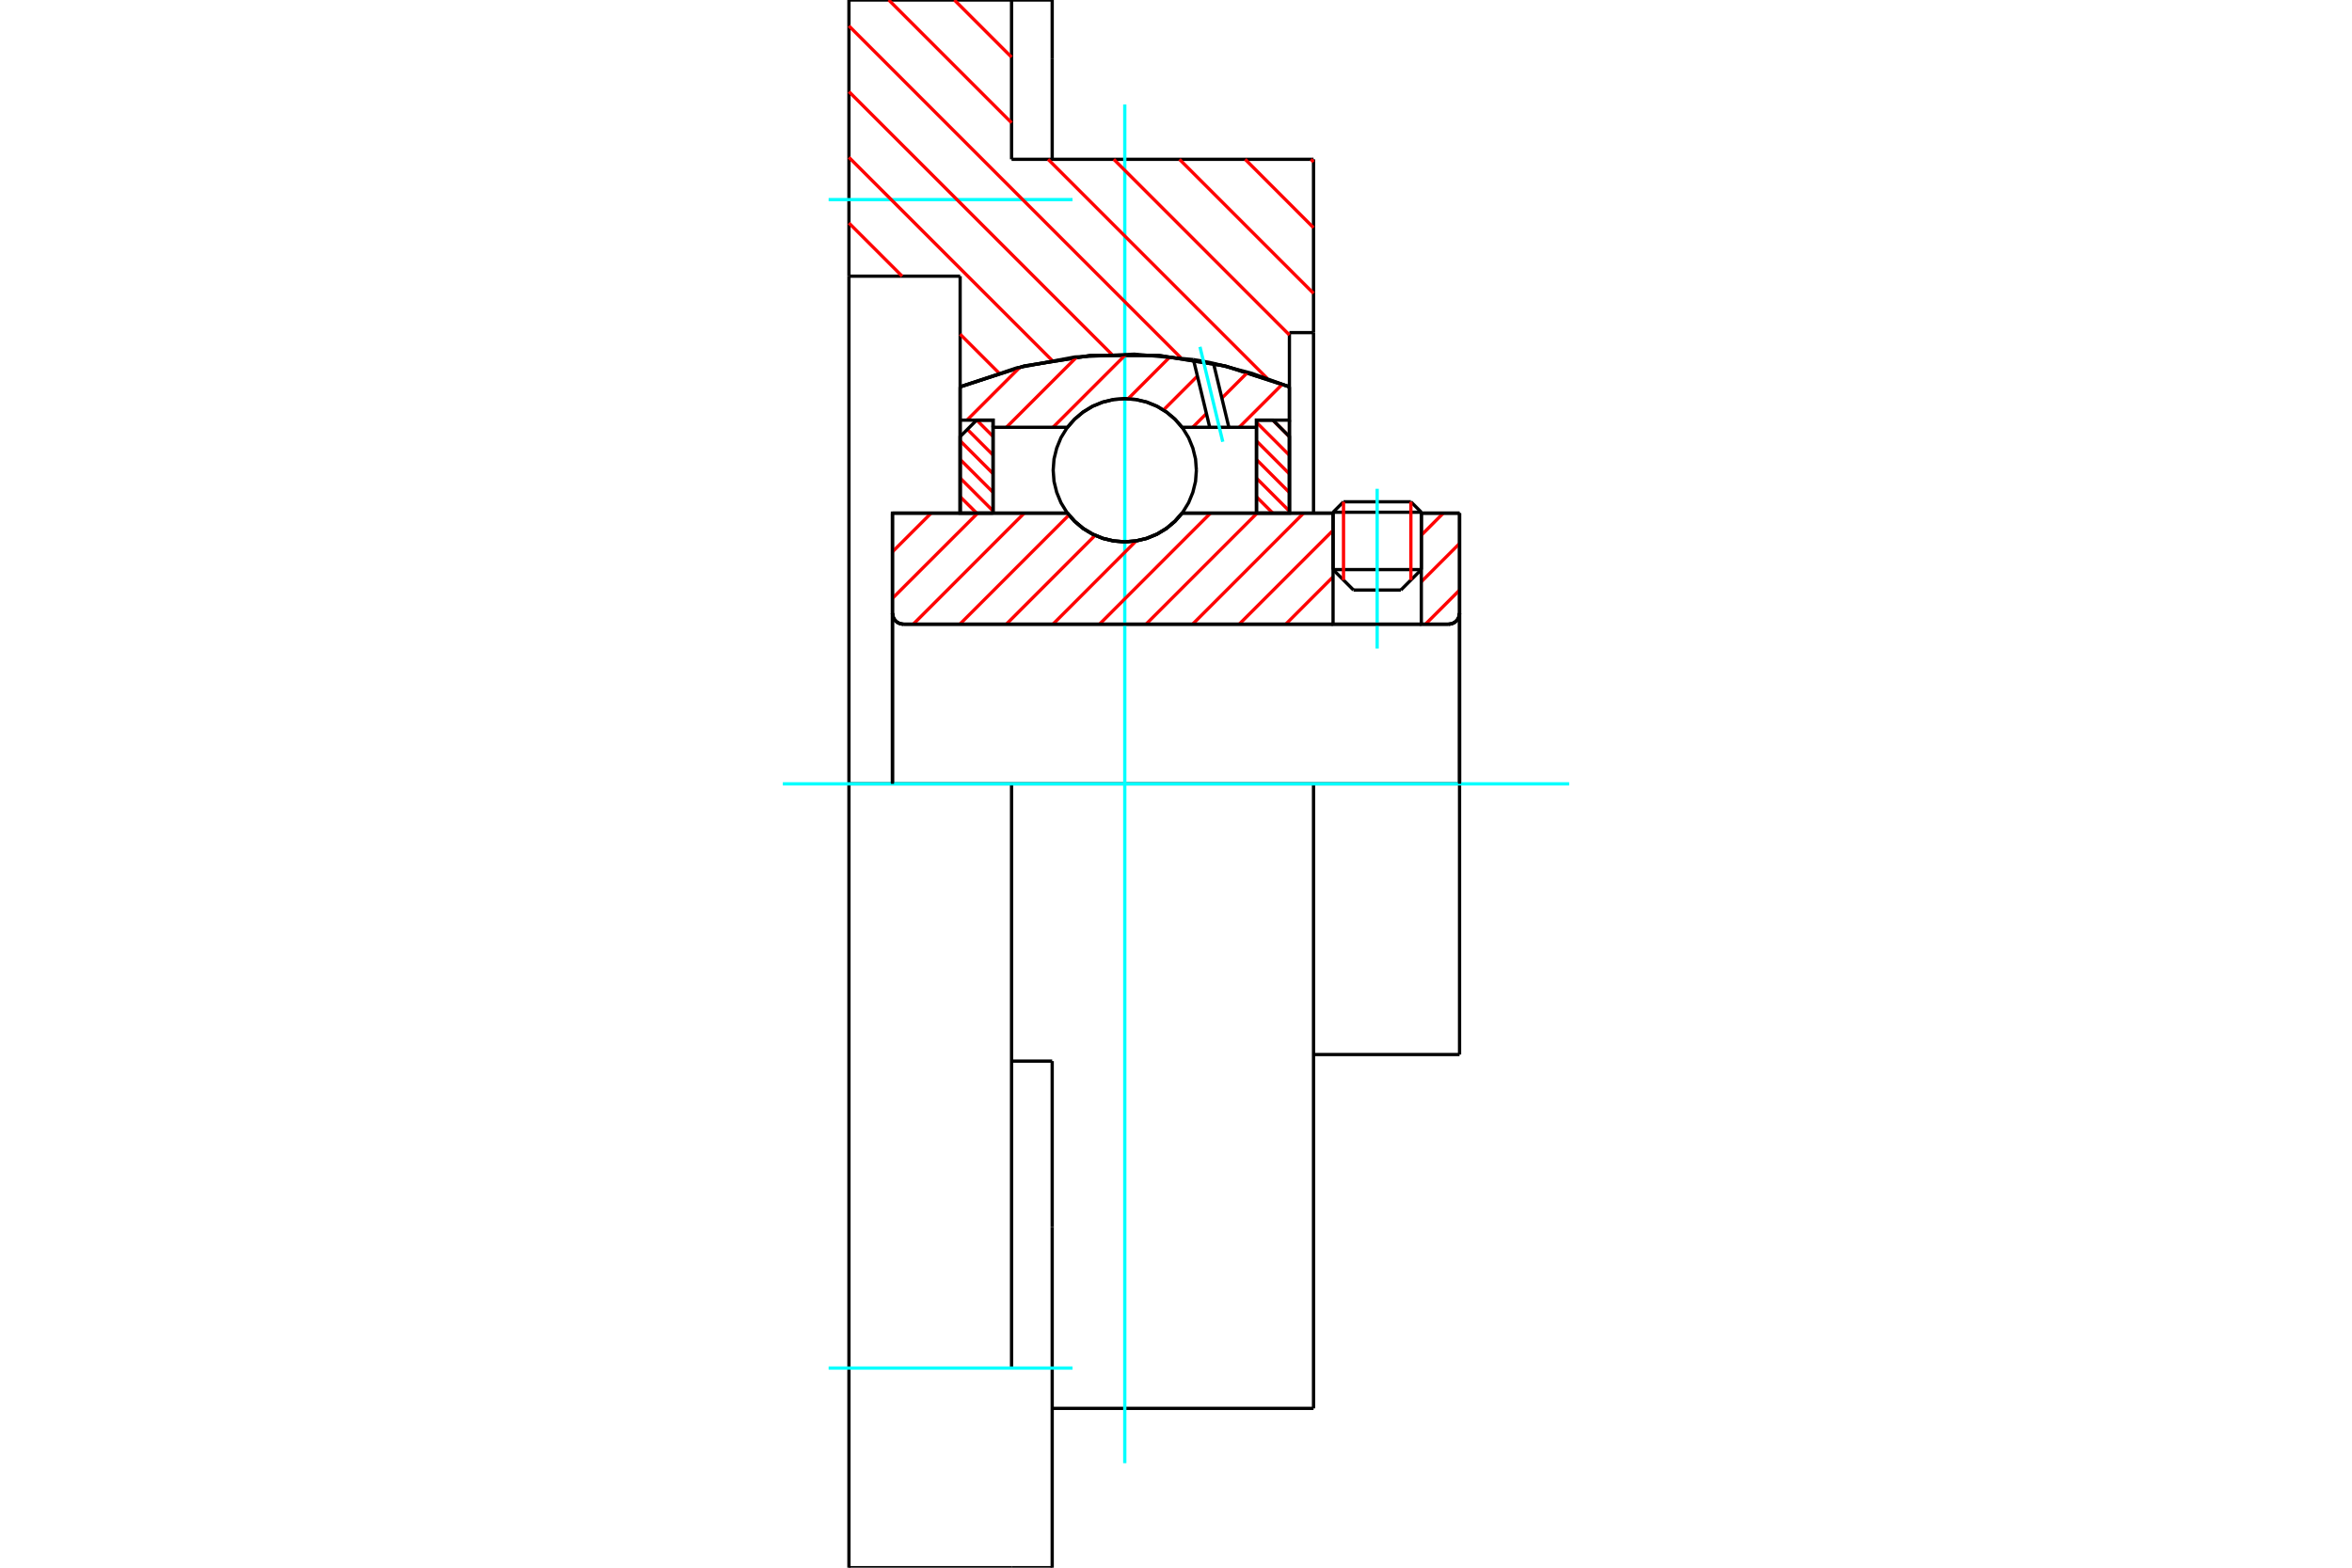 <?xml version="1.0" standalone="no"?>
<!DOCTYPE svg PUBLIC "-//W3C//DTD SVG 1.1//EN"
	"http://www.w3.org/Graphics/SVG/1.1/DTD/svg11.dtd">
<svg xmlns="http://www.w3.org/2000/svg" height="100%" width="100%" viewBox="0 0 36000 24000">
	<rect x="-1800" y="-1200" width="39600" height="26400" style="fill:#FFF"/>
	<g style="fill:none; fill-rule:evenodd" transform="matrix(1 0 0 1 0 0)">
		<g style="fill:none; stroke:#000; stroke-width:50; shape-rendering:geometricPrecision">
			<line x1="21755" y1="7842" x2="20404" y2="7842"/>
			<line x1="20564" y1="7682" x2="21595" y2="7682"/>
			<line x1="20404" y1="8720" x2="21755" y2="8720"/>
			<line x1="21442" y1="9033" x2="20717" y2="9033"/>
			<polyline points="22172,9556 22198,9553 22224,9547 22248,9537 22270,9524 22290,9506 22308,9486 22321,9464 22331,9440 22337,9414 22340,9388"/>
			<line x1="22340" y1="7856" x2="22340" y2="9388"/>
			<line x1="21755" y1="7856" x2="22340" y2="7856"/>
			<line x1="18093" y1="7856" x2="20404" y2="7856"/>
			<polyline points="16339,7856 16451,7983 16581,8092 16726,8179 16883,8243 17047,8282 17216,8295 17385,8282 17549,8243 17706,8179 17851,8092 17981,7983 18093,7856"/>
			<line x1="13660" y1="7856" x2="16339" y2="7856"/>
			<line x1="13660" y1="9388" x2="13660" y2="7856"/>
			<polyline points="13660,9388 13663,9414 13669,9440 13679,9464 13692,9486 13710,9506 13730,9524 13752,9537 13776,9547 13802,9553 13828,9556"/>
			<line x1="22172" y1="9556" x2="13828" y2="9556"/>
			<line x1="22340" y1="12000" x2="20105" y2="12000"/>
			<line x1="22340" y1="9388" x2="22340" y2="12000"/>
			<line x1="22340" y1="16144" x2="22340" y2="12000"/>
			<line x1="13660" y1="9388" x2="13660" y2="12000"/>
			<line x1="20564" y1="7682" x2="20404" y2="7842"/>
			<line x1="21755" y1="7842" x2="21595" y2="7682"/>
			<line x1="21442" y1="9033" x2="21755" y2="8720"/>
			<line x1="20404" y1="8720" x2="20717" y2="9033"/>
			<line x1="20404" y1="7842" x2="20404" y2="8720"/>
			<line x1="21755" y1="8720" x2="21755" y2="7842"/>
			<polyline points="22172,9556 22198,9553 22224,9547 22248,9537 22270,9524 22290,9506 22308,9486 22321,9464 22331,9440 22337,9414 22340,9388"/>
			<line x1="20105" y1="16144" x2="22340" y2="16144"/>
			<polyline points="13660,9388 13663,9414 13669,9440 13679,9464 13692,9486 13710,9506 13730,9524 13752,9537 13776,9547 13802,9553 13828,9556"/>
			<polyline points="20105,12000 15483,12000 12994,12000"/>
			<line x1="15483" y1="2439" x2="20105" y2="2439"/>
			<line x1="15483" y1="0" x2="15483" y2="2439"/>
			<line x1="12994" y1="0" x2="15483" y2="0"/>
			<line x1="12994" y1="4228" x2="12994" y2="0"/>
			<line x1="14696" y1="4228" x2="12994" y2="4228"/>
			<line x1="14696" y1="5922" x2="14696" y2="4228"/>
			<polyline points="19736,5922 18753,5603 17733,5441 16699,5441 15679,5603 14696,5922"/>
			<line x1="19736" y1="5092" x2="19736" y2="5922"/>
			<line x1="20105" y1="5092" x2="19736" y2="5092"/>
			<line x1="20105" y1="2439" x2="20105" y2="5092"/>
			<line x1="14696" y1="7856" x2="14696" y2="5922"/>
			<line x1="19736" y1="5922" x2="19736" y2="7856"/>
			<line x1="20105" y1="5092" x2="20105" y2="7856"/>
			<line x1="20105" y1="12000" x2="20105" y2="21561"/>
			<line x1="12994" y1="12000" x2="12994" y2="4228"/>
			<line x1="16105" y1="16245" x2="15483" y2="16245"/>
			<line x1="16105" y1="18784" x2="16105" y2="16245"/>
			<line x1="15483" y1="20944" x2="15483" y2="12000"/>
			<line x1="16105" y1="24000" x2="16105" y2="18784"/>
			<line x1="16105" y1="895" x2="16105" y2="0"/>
			<line x1="16105" y1="2439" x2="16105" y2="895"/>
			<polyline points="12994,24000 12994,20944 12994,12000"/>
			<line x1="12994" y1="24000" x2="15483" y2="24000"/>
			<line x1="16105" y1="21561" x2="20105" y2="21561"/>
			<line x1="16105" y1="0" x2="15483" y2="0"/>
			<line x1="15483" y1="24000" x2="16105" y2="24000"/>
		</g>
		<g style="fill:none; stroke:#0FF; stroke-width:50; shape-rendering:geometricPrecision">
			<line x1="21079" y1="9929" x2="21079" y2="7483"/>
			<line x1="17216" y1="22400" x2="17216" y2="1600"/>
			<line x1="11982" y1="12000" x2="24018" y2="12000"/>
			<line x1="12683" y1="3056" x2="16416" y2="3056"/>
			<line x1="12683" y1="20944" x2="16416" y2="20944"/>
		</g>
		<g style="fill:none; stroke:#F00; stroke-width:50; shape-rendering:geometricPrecision">
			<line x1="20065" y1="2439" x2="20105" y2="2480"/>
			<line x1="19059" y1="2439" x2="20105" y2="3486"/>
			<line x1="18053" y1="2439" x2="20105" y2="4491"/>
			<line x1="14608" y1="0" x2="15483" y2="875"/>
			<line x1="17048" y1="2439" x2="19736" y2="5128"/>
			<line x1="13603" y1="0" x2="15483" y2="1880"/>
			<line x1="16042" y1="2439" x2="19397" y2="5794"/>
			<line x1="12994" y1="397" x2="18076" y2="5479"/>
			<line x1="12994" y1="1403" x2="17018" y2="5426"/>
			<line x1="12994" y1="2409" x2="16102" y2="5516"/>
			<line x1="12994" y1="3414" x2="13808" y2="4228"/>
			<line x1="14696" y1="5116" x2="15289" y2="5709"/>
		</g>
		<g style="fill:none; stroke:#000; stroke-width:50; shape-rendering:geometricPrecision">
			<polyline points="19736,5922 18753,5603 17733,5441 16699,5441 15679,5603 14696,5922"/>
		</g>
		<g style="fill:none; stroke:#F00; stroke-width:50; shape-rendering:geometricPrecision">
			<line x1="21595" y1="7682" x2="21595" y2="8880"/>
			<line x1="20564" y1="8880" x2="20564" y2="7682"/>
			<line x1="14696" y1="7604" x2="14949" y2="7856"/>
			<line x1="14696" y1="7318" x2="15200" y2="7822"/>
			<line x1="14696" y1="7033" x2="15200" y2="7537"/>
			<line x1="14696" y1="6748" x2="15200" y2="7252"/>
			<line x1="14807" y1="6574" x2="15200" y2="6967"/>
			<line x1="14950" y1="6432" x2="15200" y2="6682"/>
		</g>
		<g style="fill:none; stroke:#000; stroke-width:50; shape-rendering:geometricPrecision">
			<polyline points="15200,7856 15200,6432 14948,6432 14696,6684 14696,7856 15200,7856"/>
		</g>
		<g style="fill:none; stroke:#F00; stroke-width:50; shape-rendering:geometricPrecision">
			<line x1="19483" y1="6432" x2="19736" y2="6685"/>
			<line x1="19232" y1="6466" x2="19736" y2="6970"/>
			<line x1="19232" y1="6751" x2="19736" y2="7255"/>
			<line x1="19232" y1="7036" x2="19736" y2="7540"/>
			<line x1="19232" y1="7321" x2="19736" y2="7825"/>
			<line x1="19232" y1="7606" x2="19482" y2="7856"/>
		</g>
		<g style="fill:none; stroke:#000; stroke-width:50; shape-rendering:geometricPrecision">
			<polyline points="19232,7856 19232,6432 19484,6432 19736,6684 19736,7856 19232,7856"/>
			<polyline points="18312,7199 18299,7027 18258,6860 18193,6701 18103,6555 17991,6424 17860,6312 17714,6222 17555,6156 17387,6116 17216,6103 17045,6116 16877,6156 16718,6222 16572,6312 16441,6424 16329,6555 16239,6701 16174,6860 16133,7027 16120,7199 16133,7370 16174,7537 16239,7696 16329,7843 16441,7974 16572,8085 16718,8175 16877,8241 17045,8281 17216,8295 17387,8281 17555,8241 17714,8175 17860,8085 17991,7974 18103,7843 18193,7696 18258,7537 18299,7370 18312,7199"/>
		</g>
		<g style="fill:none; stroke:#F00; stroke-width:50; shape-rendering:geometricPrecision">
			<line x1="19628" y1="5882" x2="18968" y2="6541"/>
			<line x1="19098" y1="5699" x2="18702" y2="6095"/>
			<line x1="18466" y1="6331" x2="18256" y2="6541"/>
			<line x1="18328" y1="5757" x2="17808" y2="6277"/>
			<line x1="17912" y1="5459" x2="17268" y2="6104"/>
			<line x1="17235" y1="5424" x2="16118" y2="6541"/>
			<line x1="16481" y1="5465" x2="15405" y2="6541"/>
			<line x1="15610" y1="5623" x2="14801" y2="6432"/>
		</g>
		<g style="fill:none; stroke:#000; stroke-width:50; shape-rendering:geometricPrecision">
			<polyline points="14696,7856 14696,6432 14696,5922"/>
			<polyline points="18267,5505 17362,5422 16453,5465 15559,5633 14696,5922"/>
			<polyline points="18574,5562 18421,5532 18267,5505"/>
			<polyline points="19736,5922 19163,5716 18574,5562"/>
			<polyline points="19736,5922 19736,6432 19232,6432 19232,6541 19232,7856"/>
			<polyline points="19232,6541 18809,6541 18516,6541 18093,6541 17981,6414 17851,6306 17706,6218 17549,6155 17385,6116 17216,6103 17047,6116 16883,6155 16726,6218 16581,6306 16451,6414 16339,6541 15200,6541 15200,7856"/>
			<polyline points="15200,6541 15200,6432 14696,6432"/>
			<line x1="19736" y1="6432" x2="19736" y2="7856"/>
		</g>
		<g style="fill:none; stroke:#0FF; stroke-width:50; shape-rendering:geometricPrecision">
			<line x1="18716" y1="6763" x2="18367" y2="5310"/>
		</g>
		<g style="fill:none; stroke:#000; stroke-width:50; shape-rendering:geometricPrecision">
			<line x1="18516" y1="6541" x2="18267" y2="5505"/>
			<line x1="18809" y1="6541" x2="18574" y2="5562"/>
		</g>
		<g style="fill:none; stroke:#F00; stroke-width:50; shape-rendering:geometricPrecision">
			<line x1="22340" y1="9034" x2="21818" y2="9556"/>
			<line x1="22340" y1="8321" x2="21755" y2="8906"/>
			<line x1="22091" y1="7856" x2="21755" y2="8193"/>
			<line x1="20404" y1="9544" x2="20392" y2="9556"/>
			<line x1="20404" y1="8831" x2="19680" y2="9556"/>
			<line x1="20404" y1="8119" x2="18967" y2="9556"/>
			<line x1="19953" y1="7856" x2="18254" y2="9556"/>
			<line x1="19241" y1="7856" x2="17541" y2="9556"/>
			<line x1="18528" y1="7856" x2="16829" y2="9556"/>
			<line x1="17391" y1="8280" x2="16116" y2="9556"/>
			<line x1="16762" y1="8196" x2="15403" y2="9556"/>
			<line x1="16362" y1="7884" x2="14691" y2="9556"/>
			<line x1="15677" y1="7856" x2="13978" y2="9556"/>
			<line x1="14964" y1="7856" x2="13660" y2="9160"/>
			<line x1="14252" y1="7856" x2="13660" y2="8448"/>
		</g>
		<g style="fill:none; stroke:#000; stroke-width:50; shape-rendering:geometricPrecision">
			<line x1="22340" y1="12000" x2="22340" y2="7856"/>
			<polyline points="22172,9556 22198,9553 22224,9547 22248,9537 22270,9524 22290,9506 22308,9486 22321,9464 22331,9440 22337,9414 22340,9388"/>
			<polyline points="22172,9556 21755,9556 21755,7856"/>
			<polyline points="21755,9556 20404,9556 20404,7856"/>
			<line x1="20404" y1="9556" x2="13828" y2="9556"/>
			<polyline points="13660,9388 13663,9414 13669,9440 13679,9464 13692,9486 13710,9506 13730,9524 13752,9537 13776,9547 13802,9553 13828,9556"/>
			<polyline points="13660,9388 13660,7856 14164,7856 16339,7856 16451,7983 16581,8092 16726,8179 16883,8243 17047,8282 17216,8295 17385,8282 17549,8243 17706,8179 17851,8092 17981,7983 18093,7856 20404,7856"/>
			<line x1="21755" y1="7856" x2="22340" y2="7856"/>
			<line x1="13660" y1="12000" x2="13660" y2="9388"/>
		</g>
	</g>
</svg>
